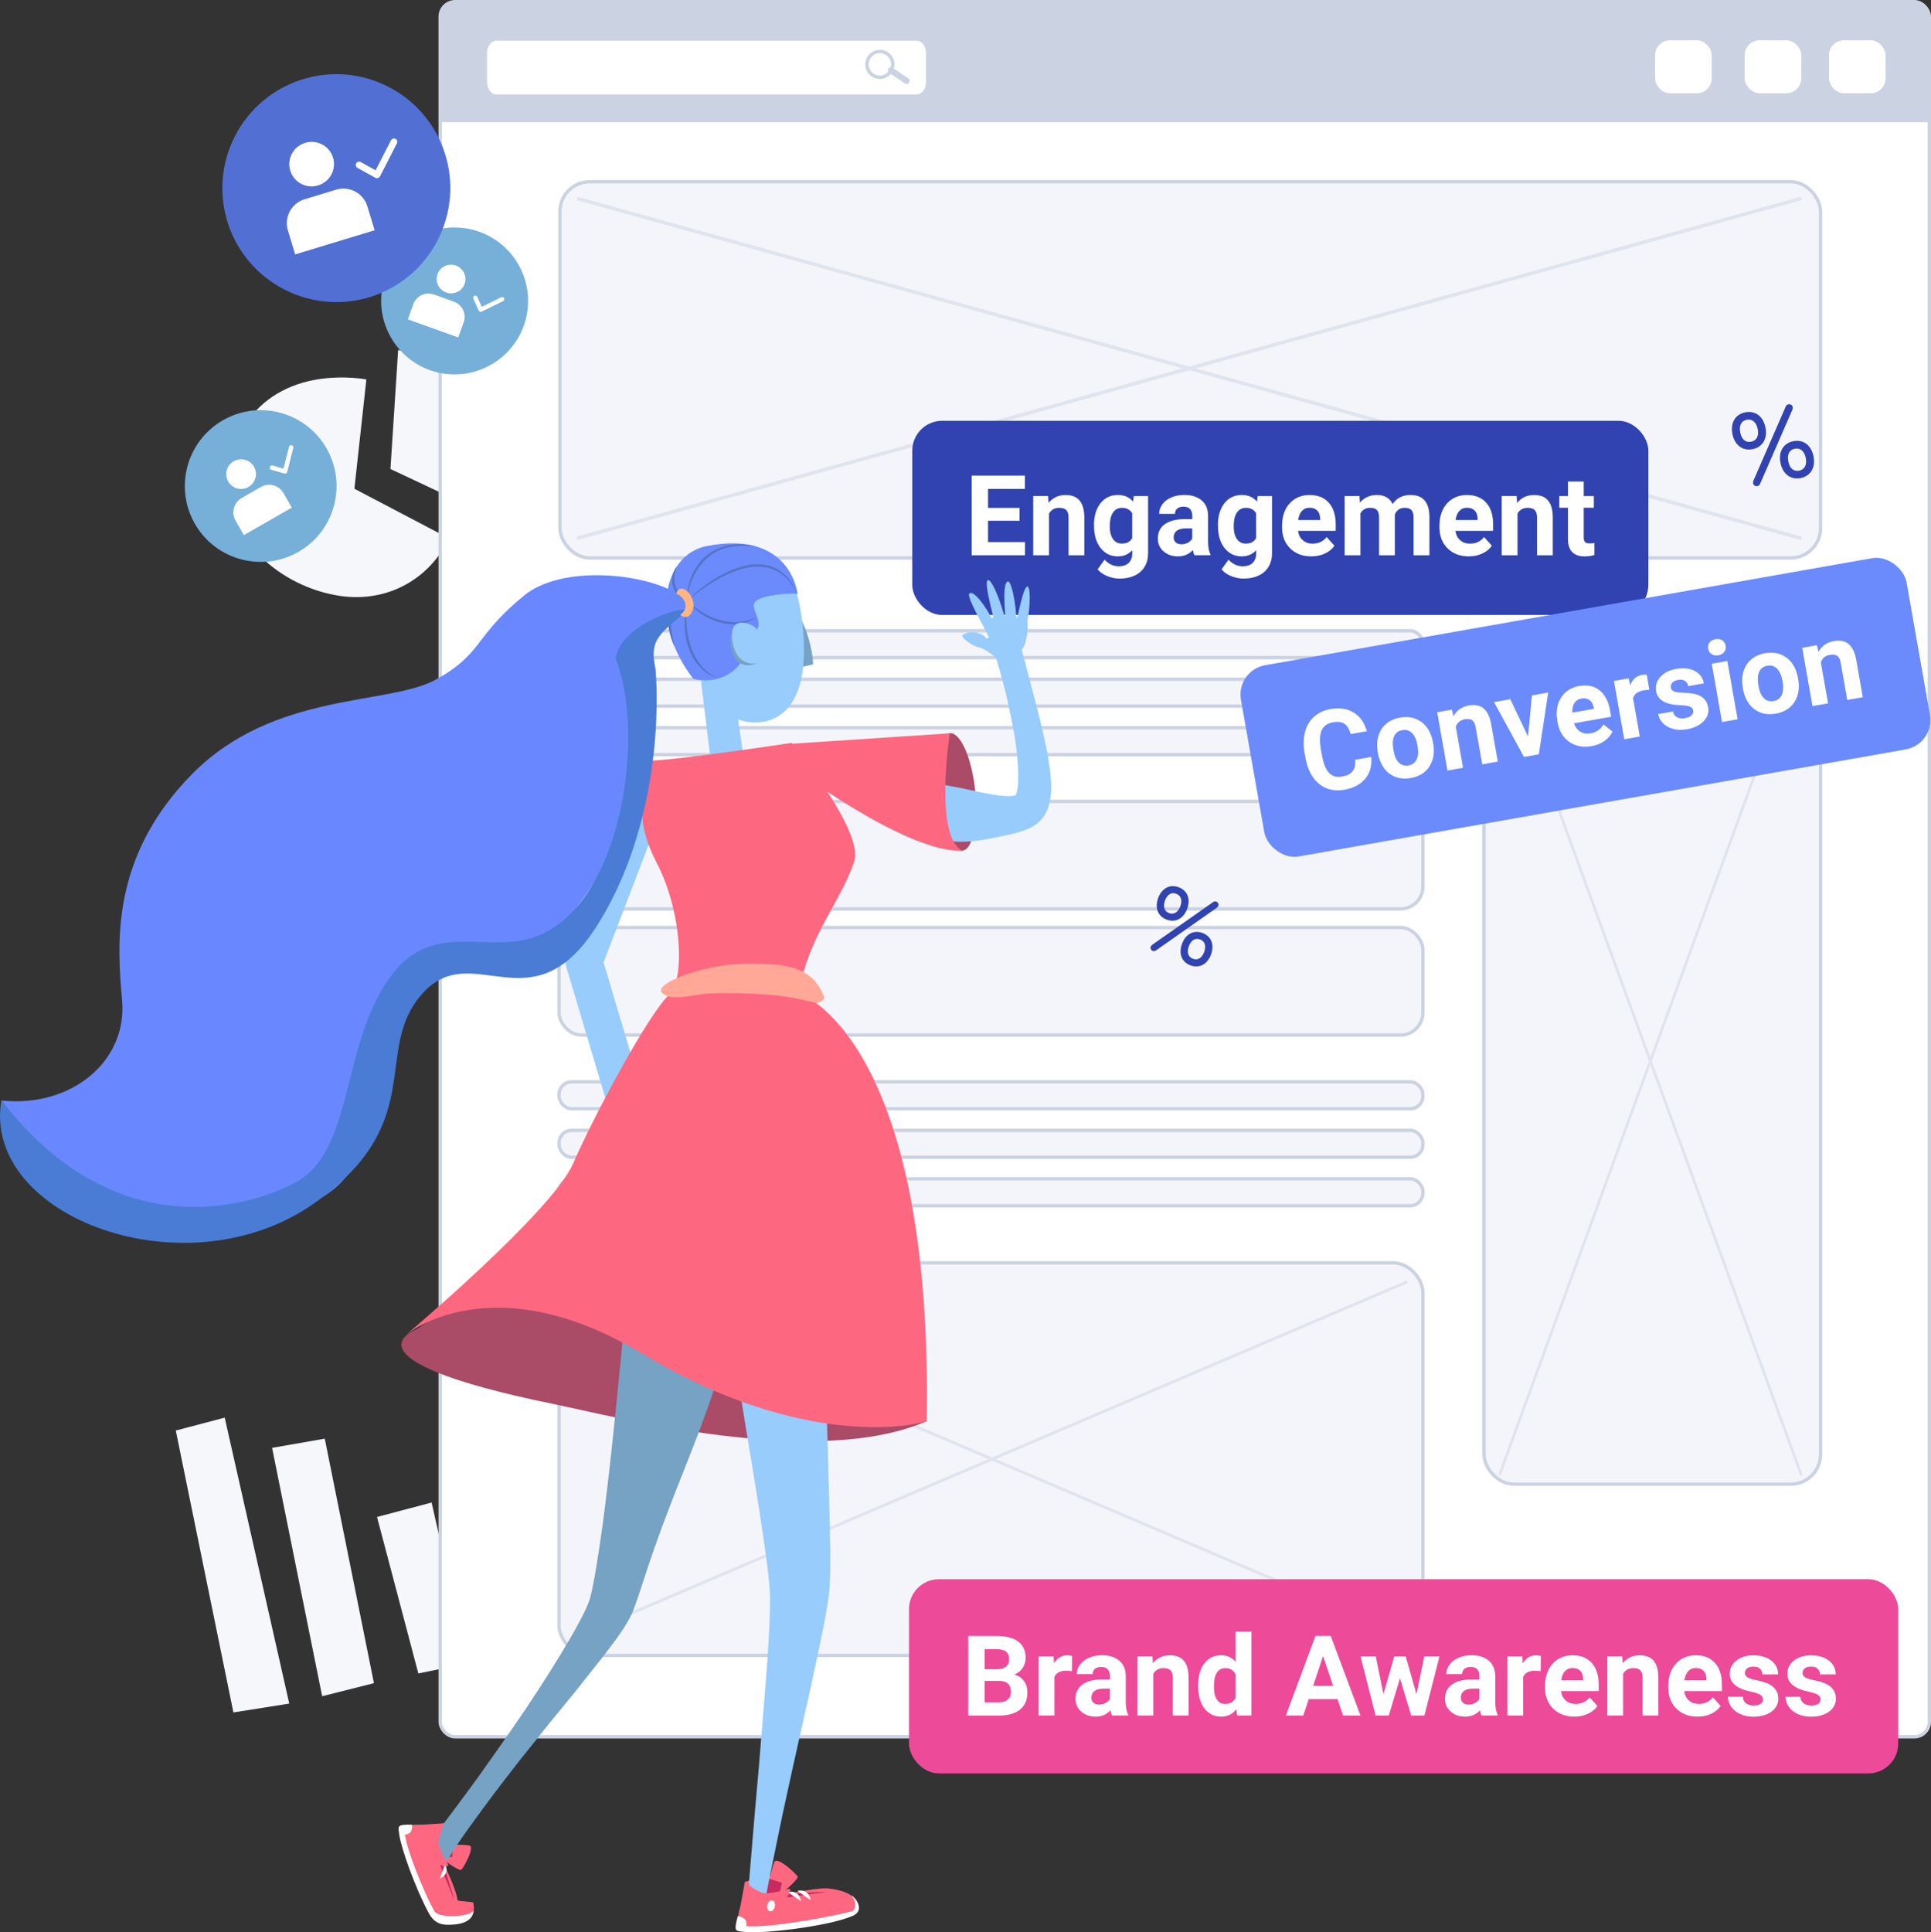 <?xml version="1.0" encoding="UTF-8"?>
<svg id="text" xmlns="http://www.w3.org/2000/svg" viewBox="0 0 517.16 517.45">
  <rect x="0" y="0" width="517.16" height="517.45" fill="#333333" stroke="none"/>
  <defs>
    <style>
      .cls-1 {
        fill: #cbd2e2;
      }

      .cls-2 {
        fill: #f6f7fa;
      }

      .cls-3, .cls-4 {
        fill: #3043b0;
      }

      .cls-5 {
        fill: #c62a5e;
      }

      .cls-6 {
        fill: #97ccfd;
      }

      .cls-7 {
        fill: #aa4b67;
      }

      .cls-8 {
        fill: #76a2c4;
      }

      .cls-9, .cls-10 {
        fill: #fff;
      }

      .cls-10 {
        stroke-width: .9px;
      }

      .cls-10, .cls-11, .cls-12, .cls-13, .cls-14 {
        stroke-miterlimit: 10;
      }

      .cls-10, .cls-14 {
        stroke: #cbd2e2;
      }

      .cls-4, .cls-15, .cls-16 {
        fill-rule: evenodd;
      }

      .cls-17 {
        fill: #4a7cd5;
      }

      .cls-18 {
        fill: #6b8bfc;
      }

      .cls-11 {
        stroke-width: .96px;
      }

      .cls-11, .cls-12, .cls-13 {
        fill: none;
        stroke: #dfe4ee;
      }

      .cls-19 {
        fill: #5573c6;
      }

      .cls-20 {
        fill: #ffb584;
      }

      .cls-12 {
        stroke-width: .74px;
      }

      .cls-21 {
        fill: #ed4a99;
      }

      .cls-22 {
        fill: #ffa897;
      }

      .cls-13 {
        stroke-width: .8px;
      }

      .cls-14 {
        fill: #f4f5fa;
        stroke-width: .9px;
      }

      .cls-15 {
        fill: #5270d3;
      }

      .cls-23 {
        fill: #fd6880;
      }

      .cls-24 {
        fill: #6988ff;
      }

      .cls-16 {
        fill: #76afd8;
      }
    </style>
  </defs>
  <g id="outlines">
    <g>
      <path class="cls-2" d="M94.92,130.88l25.33,13.29c-5.25,10.92-16.49,17.25-29.1,15.42-16.18-2.39-31.5-15.6-29.83-32.68,1.66-17,14.89-27.57,34.83-25.59.69.08,1.33.19,1.97.3l-3.21,29.26ZM106.63,93.75l-2.06,31.84,28.43,13.38c1.43-3.32,2.32-7.03,2.63-10.96,1.32-17.61-13.85-32.24-29.01-34.27Z"/>
      <path class="cls-2" d="M86.98,385.26l13.17,65.47-13.87,3.5-13.41-66.51,14.1-2.46ZM115.59,402.36l-14.62,3.87,11.07,41.9,13.27-2.72-9.72-43.05ZM47.08,383.09l15.43,75.48,14.96-2.37-17.29-76.57-13.1,3.45Z"/>
    </g>
    <g>
      <path class="cls-16" d="M73.86,110.25c11.02,2.24,18.1,12.94,15.86,23.95-2.24,11.02-12.94,18.1-23.95,15.86-11.02-2.24-18.1-12.94-15.86-23.95,2.24-11.02,12.99-18.09,23.95-15.86Z"/>
      <g>
        <g id="System-Icons">
          <g id="Icon_x2F_System_x2F_Team">
            <path id="Shape" class="cls-9" d="M68.02,124.98c1.09,1.9.43,4.33-1.48,5.42-1.91,1.1-4.34.44-5.43-1.46-1.09-1.9-.43-4.33,1.48-5.42s4.34-.44,5.43,1.46Z"/>
            <path id="Stroke-3" class="cls-9" d="M65.31,143.3l12.84-7.37-2.22-3.87c-1.22-2.14-3.95-2.87-6.09-1.65l-5.1,2.93c-2.14,1.23-2.88,3.96-1.65,6.09l2.22,3.87Z"/>
          </g>
        </g>
        <path class="cls-9" d="M76.64,126.75c-.14.08-.31.1-.46.06l-3.5-1.01c-.32-.09-.5-.42-.41-.74.09-.31.42-.5.74-.41l2.91.84,1.47-5.82c.08-.32.41-.51.72-.43.32.08.51.4.43.72l-1.63,6.42c-.04.16-.14.29-.28.37Z"/>
      </g>
    </g>
    <g id="WEB_PAGE">
      <rect class="cls-10" x="117.89" y=".45" width="398.82" height="464.64" rx="4" ry="4"/>
      <rect class="cls-14" x="149.96" y="48.66" width="337.62" height="100.75" rx="8" ry="8"/>
      <rect class="cls-14" x="149.72" y="338.17" width="231.36" height="105.14" rx="8" ry="8"/>
      <rect class="cls-14" x="397.45" y="168.91" width="90.14" height="228.54" rx="8" ry="8"/>
      <rect class="cls-14" x="149.72" y="168.91" width="231.36" height="7.2" rx="3.37" ry="3.37"/>
      <rect class="cls-14" x="149.72" y="181.89" width="231.36" height="7.2" rx="3.37" ry="3.37"/>
      <rect class="cls-14" x="149.72" y="194.87" width="231.36" height="7.2" rx="3.37" ry="3.37"/>
      <rect class="cls-14" x="149.72" y="289.71" width="231.36" height="7.2" rx="3.37" ry="3.37"/>
      <rect class="cls-14" x="149.72" y="302.7" width="231.36" height="7.2" rx="3.37" ry="3.37"/>
      <rect class="cls-14" x="149.72" y="315.68" width="231.36" height="7.2" rx="3.37" ry="3.37"/>
      <rect class="cls-14" x="149.72" y="214.61" width="231.36" height="28.79" rx="6" ry="6"/>
      <rect class="cls-14" x="149.72" y="248.38" width="231.36" height="28.79" rx="6" ry="6"/>
      <g id="web">
        <path class="cls-1" d="M121.49.45h391.51c2.21,0,4,1.79,4,4v28.27H117.49V4.45c0-2.21,1.79-4,4-4Z"/>
        <rect class="cls-9" x="443.27" y="10.78" width="15.16" height="14.2" rx="4" ry="4"/>
        <rect class="cls-9" x="467.26" y="10.78" width="15.16" height="14.2" rx="4" ry="4"/>
        <rect class="cls-9" x="489.84" y="10.78" width="15.16" height="14.2" rx="4" ry="4"/>
        <g>
          <path class="cls-9" d="M245.47,25.29h-112.49c-1.4,0-2.53-1.45-2.53-3.24v-7.92c0-1.79,1.13-3.24,2.53-3.24h112.49c1.4,0,2.53,1.45,2.53,3.24v7.92c0,1.79-1.13,3.24-2.53,3.24Z"/>
          <path class="cls-1" d="M243.26,20.99l-3.88-2.63c.11-.36.18-.72.18-1.11,0-2.16-1.75-3.91-3.91-3.91s-3.91,1.75-3.91,3.91,1.75,3.91,3.91,3.91c1.17,0,2.22-.53,2.93-1.35l3.76,2.55c.14.1.3.14.46.14.26,0,.53-.13.68-.36.25-.38.16-.89-.22-1.14ZM235.64,20.25c-1.66,0-3.01-1.35-3.01-3.01s1.35-3.01,3.01-3.01,3.01,1.35,3.01,3.01c0,.27-.05.53-.12.78-.23.02-.45.14-.6.35-.17.26-.17.58-.04.84-.55.63-1.35,1.04-2.26,1.04Z"/>
        </g>
      </g>
      <g>
        <line class="cls-11" x1="154.55" y1="53.14" x2="482.42" y2="144.17"/>
        <line class="cls-11" x1="482.42" y1="53.14" x2="154.55" y2="144.17"/>
      </g>
      <g>
        <line class="cls-13" x1="154.55" y1="343.26" x2="376.86" y2="438.21"/>
        <line class="cls-13" x1="376.86" y1="343.26" x2="154.55" y2="438.21"/>
      </g>
      <g>
        <line class="cls-12" x1="401.56" y1="173.21" x2="482.45" y2="395.07"/>
        <line class="cls-12" x1="482.45" y1="173.21" x2="401.56" y2="395.07"/>
      </g>
    </g>
    <g>
      <path class="cls-16" d="M138.96,71.06c5.27,9.52,1.84,21.46-7.69,26.73-9.52,5.27-21.46,1.84-26.73-7.69-5.27-9.52-1.84-21.46,7.69-26.73,9.52-5.27,21.48-1.79,26.73,7.69Z"/>
      <g>
        <g id="System-Icons-2" data-name="System-Icons">
          <g id="Icon_x2F_System_x2F_Team-2" data-name="Icon_x2F_System_x2F_Team">
            <path id="Shape-2" data-name="Shape" class="cls-9" d="M124.43,76.02c-.72,2-2.92,3.03-4.93,2.31-2.01-.72-3.05-2.92-2.34-4.92.72-2,2.92-3.03,4.93-2.31,2.01.72,3.05,2.92,2.34,4.92Z"/>
            <path id="Stroke-3-2" data-name="Stroke-3" class="cls-9" d="M109.23,85.52l13.49,4.84,1.46-4.06c.8-2.24-.36-4.71-2.61-5.52l-5.36-1.92c-2.25-.8-4.72.37-5.52,2.6l-1.46,4.06Z"/>
          </g>
        </g>
        <path class="cls-9" d="M128.54,83.48c-.15-.05-.27-.16-.33-.3l-1.45-3.22c-.13-.29,0-.63.29-.76.29-.13.63,0,.76.29l1.21,2.67,5.22-2.57c.28-.14.63-.02.77.26.14.29.02.63-.26.77l-5.75,2.83c-.14.07-.3.08-.45.03Z"/>
      </g>
    </g>
    <g>
      <path class="cls-15" d="M102.7,22.6c15.37,6.99,22.14,25.03,15.15,40.4-6.99,15.37-25.03,22.14-40.4,15.15-15.37-6.99-22.14-25.03-15.15-40.4,6.99-15.37,25.1-22.11,40.4-15.15Z"/>
      <g>
        <g id="System-Icons-3" data-name="System-Icons">
          <g id="Icon_x2F_System_x2F_Team-3" data-name="Icon_x2F_System_x2F_Team">
            <path id="Shape-3" data-name="Shape" class="cls-9" d="M89.19,42.21c.96,3.15-.83,6.48-4,7.44-3.16.96-6.5-.81-7.46-3.96-.96-3.15.83-6.48,4-7.44s6.5.81,7.46,3.96Z"/>
            <path id="Stroke-3-3" data-name="Stroke-3" class="cls-9" d="M79.05,68.12l21.28-6.46-1.95-6.41c-1.07-3.54-4.82-5.53-8.36-4.46l-8.45,2.57c-3.54,1.08-5.54,4.82-4.47,8.35l1.95,6.41Z"/>
          </g>
        </g>
        <path class="cls-9" d="M101.22,47.69c-.23.07-.48.04-.69-.07l-4.79-2.66c-.43-.24-.59-.78-.35-1.22.24-.43.79-.59,1.22-.35l3.98,2.21,4.12-8.03c.22-.44.77-.61,1.2-.39.44.23.61.76.39,1.2l-4.54,8.85c-.11.22-.3.38-.54.45Z"/>
      </g>
    </g>
    <g id="labels">
      <g>
        <g id="label">
          <rect class="cls-3" x="244.33" y="112.68" width="197.13" height="52" rx="8" ry="8"/>
          <g>
            <path class="cls-9" d="M273.05,139.45h-8.43v5.71h9.9v3.53h-14.29v-21.33h14.26v3.56h-9.87v5.08h8.43v3.44Z"/>
            <path class="cls-9" d="M280.71,132.85l.13,1.83c1.13-1.42,2.65-2.12,4.55-2.12,1.68,0,2.93.49,3.75,1.48.82.99,1.24,2.46,1.26,4.42v10.24h-4.23v-10.14c0-.9-.2-1.55-.59-1.96s-1.04-.61-1.95-.61c-1.19,0-2.08.51-2.68,1.52v11.18h-4.23v-15.85h3.98Z"/>
            <path class="cls-9" d="M292.99,140.65c0-2.43.58-4.39,1.73-5.87,1.16-1.48,2.72-2.23,4.68-2.23,1.74,0,3.09.6,4.06,1.79l.18-1.49h3.84v15.32c0,1.39-.31,2.59-.94,3.62-.63,1.03-1.51,1.81-2.66,2.34-1.14.54-2.48.81-4.01.81-1.16,0-2.29-.23-3.4-.7-1.1-.46-1.94-1.06-2.5-1.79l1.87-2.58c1.05,1.18,2.33,1.77,3.84,1.77,1.12,0,2-.3,2.62-.9.62-.6.94-1.45.94-2.56v-.85c-.98,1.1-2.26,1.66-3.85,1.66-1.9,0-3.44-.74-4.62-2.23-1.18-1.49-1.76-3.46-1.76-5.92v-.18ZM297.22,140.97c0,1.44.29,2.56.86,3.38.58.82,1.37,1.22,2.37,1.22,1.29,0,2.21-.48,2.77-1.45v-6.68c-.57-.97-1.48-1.45-2.74-1.45-1.02,0-1.81.42-2.39,1.25-.58.83-.87,2.07-.87,3.73Z"/>
            <path class="cls-9" d="M319.9,148.7c-.2-.38-.34-.85-.42-1.42-1.03,1.14-2.36,1.71-4,1.71-1.55,0-2.84-.45-3.86-1.35-1.02-.9-1.53-2.03-1.53-3.4,0-1.68.62-2.97,1.87-3.87s3.04-1.35,5.4-1.36h1.95v-.91c0-.73-.19-1.32-.56-1.76-.38-.44-.97-.66-1.78-.66-.71,0-1.27.17-1.68.51-.4.34-.61.81-.61,1.41h-4.23c0-.92.28-1.77.85-2.55.57-.78,1.37-1.39,2.4-1.84,1.03-.44,2.2-.67,3.48-.67,1.95,0,3.5.49,4.65,1.47,1.15.98,1.72,2.36,1.72,4.14v6.87c0,1.5.22,2.64.63,3.41v.25h-4.28ZM316.4,145.75c.62,0,1.2-.14,1.73-.42.53-.28.92-.65,1.17-1.12v-2.72h-1.58c-2.12,0-3.25.73-3.38,2.2v.25c-.01.53.17.96.54,1.3s.88.51,1.52.51Z"/>
            <path class="cls-9" d="M326.18,140.65c0-2.43.58-4.39,1.73-5.87,1.16-1.48,2.72-2.23,4.68-2.23,1.74,0,3.09.6,4.06,1.79l.18-1.49h3.84v15.32c0,1.39-.31,2.59-.94,3.62-.63,1.03-1.51,1.81-2.66,2.34-1.14.54-2.48.81-4.01.81-1.16,0-2.29-.23-3.4-.7-1.1-.46-1.94-1.06-2.5-1.79l1.87-2.58c1.05,1.18,2.33,1.77,3.84,1.77,1.12,0,2-.3,2.62-.9.62-.6.94-1.45.94-2.56v-.85c-.98,1.1-2.26,1.66-3.85,1.66-1.9,0-3.44-.74-4.62-2.23-1.18-1.49-1.76-3.46-1.76-5.92v-.18ZM330.41,140.97c0,1.44.29,2.56.86,3.38.58.82,1.37,1.22,2.37,1.22,1.29,0,2.21-.48,2.77-1.45v-6.68c-.57-.97-1.48-1.45-2.74-1.45-1.02,0-1.81.42-2.39,1.25-.58.83-.87,2.07-.87,3.73Z"/>
            <path class="cls-9" d="M351.21,148.99c-2.32,0-4.21-.71-5.67-2.14s-2.19-3.33-2.19-5.7v-.41c0-1.59.31-3.01.92-4.27.62-1.25,1.49-2.22,2.61-2.9,1.13-.68,2.41-1.02,3.86-1.02,2.17,0,3.87.68,5.12,2.05,1.24,1.37,1.87,3.31,1.87,5.82v1.73h-10.09c.14,1.04.55,1.87,1.24,2.49.69.62,1.56.94,2.61.94,1.63,0,2.9-.59,3.82-1.77l2.08,2.33c-.63.9-1.49,1.6-2.58,2.1-1.08.5-2.28.75-3.6.75ZM350.72,135.97c-.84,0-1.52.28-2.04.85-.52.57-.86,1.38-1,2.44h5.89v-.34c-.02-.94-.27-1.67-.76-2.18s-1.18-.77-2.08-.77Z"/>
            <path class="cls-9" d="M364.09,132.85l.13,1.77c1.12-1.38,2.64-2.07,4.55-2.07,2.04,0,3.44.81,4.2,2.42,1.11-1.61,2.7-2.42,4.76-2.42,1.72,0,3,.5,3.84,1.5.84,1,1.26,2.51,1.26,4.52v10.12h-4.25v-10.11c0-.9-.18-1.55-.53-1.97-.35-.41-.97-.62-1.86-.62-1.27,0-2.15.61-2.63,1.82v10.88s-4.22,0-4.22,0v-10.09c0-.92-.18-1.58-.54-1.99s-.98-.62-1.84-.62c-1.2,0-2.07.5-2.61,1.49v11.21h-4.23v-15.85h3.97Z"/>
            <path class="cls-9" d="M393.37,148.99c-2.32,0-4.21-.71-5.67-2.14s-2.19-3.33-2.19-5.7v-.41c0-1.59.31-3.01.92-4.27.62-1.25,1.49-2.22,2.61-2.9,1.13-.68,2.41-1.02,3.86-1.02,2.17,0,3.87.68,5.12,2.05,1.24,1.37,1.87,3.31,1.87,5.82v1.73h-10.09c.14,1.04.55,1.87,1.24,2.49.69.62,1.56.94,2.61.94,1.63,0,2.9-.59,3.82-1.77l2.08,2.33c-.63.9-1.49,1.6-2.58,2.1-1.08.5-2.28.75-3.6.75ZM392.89,135.97c-.84,0-1.52.28-2.04.85-.52.57-.86,1.38-1,2.44h5.89v-.34c-.02-.94-.27-1.67-.76-2.18s-1.18-.77-2.08-.77Z"/>
            <path class="cls-9" d="M406.18,132.85l.13,1.83c1.13-1.42,2.65-2.12,4.55-2.12,1.68,0,2.93.49,3.75,1.48.82.99,1.24,2.46,1.26,4.42v10.24h-4.23v-10.14c0-.9-.2-1.55-.59-1.96s-1.04-.61-1.95-.61c-1.19,0-2.08.51-2.68,1.52v11.18h-4.23v-15.85h3.98Z"/>
            <path class="cls-9" d="M424.15,128.95v3.9h2.71v3.11h-2.71v7.91c0,.59.11,1.01.34,1.26.22.25.65.38,1.29.38.47,0,.88-.03,1.24-.1v3.21c-.83.25-1.68.38-2.56.38-2.97,0-4.48-1.5-4.54-4.5v-8.54h-2.31v-3.11h2.31v-3.9h4.23Z"/>
          </g>
        </g>
        <g id="label-2" data-name="label">
          <rect class="cls-21" x="243.45" y="422.9" width="264.93" height="52" rx="8" ry="8"/>
          <g>
            <path class="cls-9" d="M259.31,459.41v-21.33h7.47c2.59,0,4.55.5,5.89,1.49,1.34.99,2.01,2.44,2.01,4.36,0,1.04-.27,1.97-.81,2.76-.54.8-1.28,1.38-2.24,1.75,1.09.27,1.96.83,2.58,1.66.63.83.94,1.85.94,3.05,0,2.05-.65,3.6-1.96,4.66-1.31,1.05-3.17,1.59-5.59,1.61h-8.29ZM263.7,447.01h3.25c2.22-.04,3.32-.92,3.32-2.65,0-.97-.28-1.66-.84-2.09-.56-.43-1.45-.64-2.66-.64h-3.07v5.38ZM263.7,450.12v5.76h3.76c1.03,0,1.84-.25,2.42-.74.58-.49.87-1.17.87-2.04,0-1.95-1.01-2.94-3.03-2.97h-4.03Z"/>
            <path class="cls-9" d="M287.07,447.53c-.58-.08-1.08-.12-1.52-.12-1.6,0-2.65.54-3.15,1.63v10.37h-4.23v-15.85h4l.12,1.89c.85-1.46,2.03-2.18,3.53-2.18.47,0,.91.06,1.32.19l-.06,4.07Z"/>
            <path class="cls-9" d="M297.85,459.41c-.2-.38-.34-.85-.42-1.42-1.03,1.14-2.36,1.71-4,1.71-1.55,0-2.84-.45-3.86-1.35-1.02-.9-1.53-2.03-1.53-3.4,0-1.68.62-2.97,1.87-3.87s3.04-1.35,5.4-1.36h1.95v-.91c0-.73-.19-1.32-.56-1.76-.38-.44-.97-.66-1.78-.66-.71,0-1.27.17-1.68.51-.4.34-.61.81-.61,1.41h-4.23c0-.92.28-1.77.85-2.55.57-.78,1.37-1.39,2.4-1.84,1.03-.44,2.2-.67,3.48-.67,1.95,0,3.5.49,4.65,1.47,1.15.98,1.72,2.36,1.72,4.14v6.87c0,1.5.22,2.64.63,3.41v.25h-4.28ZM294.35,456.46c.62,0,1.2-.14,1.73-.42.53-.28.92-.65,1.17-1.12v-2.72h-1.58c-2.12,0-3.25.73-3.38,2.2v.25c-.01.53.17.96.54,1.3s.88.51,1.52.51Z"/>
            <path class="cls-9" d="M308.64,443.56l.13,1.83c1.13-1.42,2.65-2.12,4.55-2.12,1.68,0,2.93.49,3.75,1.48.82.99,1.24,2.46,1.26,4.42v10.24h-4.23v-10.14c0-.9-.2-1.55-.59-1.96s-1.04-.61-1.95-.61c-1.19,0-2.08.51-2.68,1.52v11.18h-4.23v-15.85h3.98Z"/>
            <path class="cls-9" d="M320.88,451.36c0-2.47.55-4.44,1.66-5.9,1.11-1.46,2.62-2.2,4.55-2.2,1.54,0,2.82.58,3.82,1.73v-8.09h4.25v22.5h-3.82l-.21-1.68c-1.05,1.32-2.41,1.98-4.07,1.98-1.86,0-3.36-.73-4.49-2.21-1.13-1.47-1.69-3.51-1.69-6.13ZM325.11,451.68c0,1.49.26,2.63.78,3.42.52.79,1.27,1.19,2.25,1.19,1.31,0,2.23-.55,2.77-1.66v-6.26c-.53-1.11-1.44-1.66-2.74-1.66-2.04,0-3.06,1.66-3.06,4.97Z"/>
            <path class="cls-9" d="M358.21,455.01h-7.7l-1.46,4.39h-4.67l7.94-21.33h4.07l7.98,21.33h-4.67l-1.48-4.39ZM351.7,451.45h5.33l-2.68-7.98-2.65,7.98Z"/>
            <path class="cls-9" d="M379.37,453.65l2.08-10.09h4.08l-4.04,15.85h-3.54l-3-9.98-3,9.98h-3.53l-4.04-15.85h4.08l2.06,10.08,2.9-10.08h3.06l2.88,10.09Z"/>
            <path class="cls-9" d="M396.81,459.41c-.2-.38-.34-.85-.42-1.42-1.03,1.14-2.36,1.71-4,1.71-1.55,0-2.84-.45-3.86-1.35-1.02-.9-1.53-2.03-1.53-3.4,0-1.68.62-2.97,1.87-3.87s3.04-1.35,5.4-1.36h1.95v-.91c0-.73-.19-1.32-.56-1.76-.38-.44-.97-.66-1.78-.66-.71,0-1.27.17-1.68.51-.4.34-.61.81-.61,1.41h-4.23c0-.92.28-1.77.85-2.55.57-.78,1.37-1.39,2.4-1.84,1.03-.44,2.2-.67,3.48-.67,1.95,0,3.5.49,4.65,1.47,1.15.98,1.72,2.36,1.72,4.14v6.87c0,1.5.22,2.64.63,3.41v.25h-4.28ZM393.31,456.46c.62,0,1.2-.14,1.73-.42.53-.28.92-.65,1.17-1.12v-2.72h-1.58c-2.12,0-3.25.73-3.38,2.2v.25c-.01.53.17.96.54,1.3s.88.51,1.52.51Z"/>
            <path class="cls-9" d="M412.61,447.53c-.58-.08-1.08-.12-1.52-.12-1.6,0-2.65.54-3.15,1.63v10.37h-4.23v-15.85h4l.12,1.89c.85-1.46,2.03-2.18,3.53-2.18.47,0,.91.06,1.32.19l-.06,4.07Z"/>
            <path class="cls-9" d="M421.65,459.7c-2.32,0-4.21-.71-5.67-2.14s-2.19-3.33-2.19-5.7v-.41c0-1.59.31-3.01.92-4.27.62-1.25,1.49-2.22,2.61-2.9,1.13-.68,2.41-1.02,3.86-1.02,2.17,0,3.87.68,5.12,2.05,1.24,1.37,1.87,3.31,1.87,5.82v1.73h-10.09c.14,1.04.55,1.87,1.24,2.49.69.62,1.56.94,2.61.94,1.63,0,2.9-.59,3.82-1.77l2.08,2.33c-.63.9-1.49,1.6-2.58,2.1-1.08.5-2.28.75-3.6.75ZM421.17,446.68c-.84,0-1.52.28-2.04.85-.52.57-.86,1.38-1,2.44h5.89v-.34c-.02-.94-.27-1.67-.76-2.18s-1.18-.77-2.08-.77Z"/>
            <path class="cls-9" d="M434.46,443.56l.13,1.83c1.13-1.42,2.65-2.12,4.55-2.12,1.68,0,2.93.49,3.75,1.48.82.99,1.24,2.46,1.26,4.42v10.24h-4.23v-10.14c0-.9-.2-1.55-.59-1.96s-1.04-.61-1.95-.61c-1.19,0-2.08.51-2.68,1.52v11.18h-4.23v-15.85h3.98Z"/>
            <path class="cls-9" d="M454.65,459.7c-2.32,0-4.21-.71-5.67-2.14s-2.19-3.33-2.19-5.7v-.41c0-1.59.31-3.01.92-4.27.62-1.25,1.49-2.22,2.61-2.9,1.13-.68,2.41-1.02,3.86-1.02,2.17,0,3.87.68,5.12,2.05,1.24,1.37,1.87,3.31,1.87,5.82v1.73h-10.09c.14,1.04.55,1.87,1.24,2.49.69.62,1.56.94,2.61.94,1.63,0,2.9-.59,3.82-1.77l2.08,2.33c-.63.9-1.49,1.6-2.58,2.1-1.08.5-2.28.75-3.6.75ZM454.17,446.68c-.84,0-1.52.28-2.04.85-.52.57-.86,1.38-1,2.44h5.89v-.34c-.02-.94-.27-1.67-.76-2.18s-1.18-.77-2.08-.77Z"/>
            <path class="cls-9" d="M472.15,455.03c0-.52-.26-.92-.77-1.22-.51-.3-1.33-.56-2.47-.8-3.77-.79-5.65-2.39-5.65-4.8,0-1.41.58-2.58,1.75-3.52,1.17-.94,2.69-1.41,4.58-1.41,2.01,0,3.62.47,4.82,1.42,1.21.95,1.81,2.18,1.81,3.69h-4.23c0-.61-.2-1.11-.59-1.5-.39-.4-1-.59-1.83-.59-.71,0-1.26.16-1.65.48s-.59.73-.59,1.23c0,.47.22.85.67,1.14.44.29,1.19.54,2.25.75,1.05.21,1.94.45,2.67.71,2.23.82,3.35,2.24,3.35,4.26,0,1.45-.62,2.61-1.86,3.51-1.24.89-2.84,1.34-4.8,1.34-1.33,0-2.51-.24-3.54-.71-1.03-.47-1.84-1.12-2.42-1.95s-.88-1.72-.88-2.67h4.01c.04.75.32,1.33.83,1.73s1.21.6,2.08.6c.81,0,1.42-.15,1.84-.46.42-.31.62-.71.62-1.21Z"/>
            <path class="cls-9" d="M487.57,455.03c0-.52-.26-.92-.77-1.22-.51-.3-1.33-.56-2.47-.8-3.77-.79-5.65-2.39-5.65-4.8,0-1.41.58-2.58,1.75-3.52,1.17-.94,2.69-1.41,4.58-1.41,2.01,0,3.62.47,4.82,1.42,1.21.95,1.81,2.18,1.81,3.69h-4.23c0-.61-.2-1.11-.59-1.5-.39-.4-1-.59-1.83-.59-.71,0-1.26.16-1.65.48s-.59.73-.59,1.23c0,.47.22.85.67,1.14.44.29,1.19.54,2.25.75,1.05.21,1.94.45,2.67.71,2.23.82,3.35,2.24,3.35,4.26,0,1.45-.62,2.61-1.86,3.51-1.24.89-2.84,1.34-4.8,1.34-1.33,0-2.51-.24-3.54-.71-1.03-.47-1.84-1.12-2.42-1.95s-.88-1.72-.88-2.67h4.01c.04.75.32,1.33.83,1.73s1.21.6,2.08.6c.81,0,1.42-.15,1.84-.46.42-.31.62-.71.62-1.21Z"/>
          </g>
        </g>
        <g id="label-3" data-name="label">
          <rect class="cls-18" x="334.1" y="163.41" width="181.02" height="52" rx="8" ry="8" transform="translate(-26.44 76.61) rotate(-10)"/>
          <g>
            <path class="cls-9" d="M367.24,202.7c.23,2.29-.29,4.21-1.56,5.78-1.28,1.56-3.15,2.56-5.61,3-2.69.47-4.97-.06-6.83-1.6-1.86-1.54-3.07-3.89-3.63-7.06l-.23-1.28c-.36-2.02-.31-3.86.13-5.53s1.25-3.02,2.43-4.08c1.18-1.05,2.64-1.74,4.39-2.05,2.42-.43,4.49-.12,6.2.92,1.71,1.04,2.89,2.71,3.53,5.01l-4.33.76c-.34-1.34-.9-2.25-1.65-2.75-.76-.5-1.8-.63-3.13-.39-1.44.25-2.43.96-2.96,2.12-.53,1.16-.62,2.83-.25,5.01l.28,1.59c.4,2.27,1.04,3.87,1.91,4.8.87.93,2.05,1.26,3.53,1,1.34-.24,2.28-.72,2.83-1.45.55-.73.76-1.74.63-3.03l4.33-.76Z"/>
            <path class="cls-9" d="M368.99,201.41c-.27-1.55-.22-2.98.17-4.3.38-1.32,1.07-2.41,2.08-3.27,1-.86,2.24-1.42,3.73-1.68,2.11-.37,3.94-.03,5.5,1.02,1.56,1.05,2.61,2.67,3.15,4.86l.22,1.06c.42,2.39.09,4.43-.99,6.12-1.08,1.69-2.75,2.72-5,3.12-2.25.4-4.17,0-5.77-1.21-1.6-1.21-2.61-3.05-3.05-5.53l-.03-.19ZM373.21,200.97c.26,1.48.74,2.57,1.44,3.25.7.69,1.56.94,2.6.75,1.01-.18,1.73-.71,2.16-1.58.43-.88.5-2.17.2-3.87-.26-1.45-.74-2.53-1.45-3.23-.71-.7-1.58-.96-2.61-.78-1.02.18-1.74.71-2.16,1.61s-.48,2.17-.18,3.84Z"/>
            <path class="cls-9" d="M388.83,190.01l.45,1.78c.87-1.59,2.24-2.55,4.12-2.88,1.65-.29,2.97-.02,3.95.81.98.83,1.65,2.21,2.01,4.14l1.78,10.08-4.17.74-1.76-9.98c-.16-.88-.46-1.49-.92-1.82-.46-.33-1.13-.42-2.02-.26-1.17.21-1.96.86-2.38,1.97l1.94,11.01-4.17.74-2.75-15.61,3.92-.69Z"/>
            <path class="cls-9" d="M409.24,197.25l1.04-11.03,4.36-.77-2.51,16.54-3.98.7-8.02-14.68,4.36-.77,4.75,10.01Z"/>
            <path class="cls-9" d="M426.27,199.8c-2.29.4-4.28.03-5.96-1.12-1.68-1.15-2.73-2.89-3.15-5.23l-.07-.4c-.28-1.57-.22-3.02.17-4.37.39-1.34,1.08-2.45,2.07-3.31.99-.86,2.2-1.42,3.62-1.67,2.13-.38,3.93,0,5.4,1.13,1.46,1.13,2.41,2.93,2.85,5.4l.3,1.7-9.94,1.75c.31,1,.87,1.74,1.65,2.24.79.5,1.7.65,2.74.47,1.61-.28,2.76-1.09,3.46-2.41l2.45,1.93c-.47,1-1.19,1.83-2.17,2.52-.98.68-2.12,1.14-3.42,1.37ZM423.53,187.06c-.83.15-1.45.54-1.86,1.19-.42.65-.61,1.51-.57,2.58l5.8-1.02-.06-.33c-.18-.92-.56-1.6-1.13-2.02-.57-.42-1.3-.55-2.18-.4Z"/>
            <path class="cls-9" d="M441.71,184.72c-.58.02-1.09.07-1.52.15-1.58.28-2.52,1-2.82,2.15l1.8,10.21-4.17.73-2.75-15.61,3.94-.69.44,1.84c.58-1.58,1.62-2.5,3.1-2.76.46-.08.91-.1,1.33-.04l.65,4.02Z"/>
            <path class="cls-9" d="M453.47,190.26c-.09-.51-.41-.87-.97-1.07-.56-.2-1.41-.32-2.57-.36-3.85-.12-5.98-1.37-6.4-3.75-.24-1.38.13-2.64,1.11-3.77.99-1.13,2.41-1.86,4.26-2.19,1.98-.35,3.65-.16,5,.56,1.35.72,2.16,1.83,2.42,3.32l-4.17.74c-.11-.6-.38-1.06-.84-1.38-.45-.32-1.09-.41-1.91-.27-.7.12-1.22.38-1.54.76-.33.38-.45.82-.36,1.31.08.46.37.8.85,1,.49.21,1.27.32,2.34.34,1.07.02,1.99.1,2.75.24,2.34.42,3.69,1.62,4.04,3.62.25,1.42-.16,2.68-1.22,3.78-1.07,1.09-2.57,1.81-4.5,2.15-1.31.23-2.51.2-3.61-.09-1.1-.29-2.01-.79-2.73-1.5s-1.16-1.54-1.33-2.48l3.95-.7c.17.73.54,1.25,1.12,1.56s1.3.38,2.15.23c.8-.14,1.38-.4,1.73-.77.35-.37.49-.81.4-1.3Z"/>
            <path class="cls-9" d="M457.48,173.74c-.11-.62,0-1.18.36-1.66.35-.48.88-.78,1.6-.91.71-.12,1.32-.02,1.81.3.5.33.8.81.91,1.43.11.63-.01,1.19-.37,1.67-.36.48-.89.78-1.59.91-.7.12-1.3.02-1.8-.31-.5-.33-.8-.81-.92-1.44ZM465.37,192.61l-4.18.74-2.75-15.61,4.18-.74,2.75,15.61Z"/>
            <path class="cls-9" d="M466.75,184.17c-.27-1.55-.22-2.98.16-4.3.38-1.32,1.08-2.41,2.08-3.27,1-.86,2.25-1.42,3.73-1.68,2.11-.37,3.94-.03,5.5,1.02,1.56,1.05,2.61,2.67,3.15,4.86l.22,1.06c.42,2.39.09,4.43-.99,6.12-1.08,1.68-2.75,2.72-5,3.12-2.25.4-4.17,0-5.77-1.21-1.59-1.21-2.61-3.05-3.05-5.53l-.03-.19ZM470.97,183.73c.26,1.48.74,2.57,1.44,3.25.7.69,1.56.94,2.6.75,1.01-.18,1.73-.7,2.16-1.58.43-.88.5-2.17.2-3.87-.26-1.46-.74-2.53-1.45-3.23-.71-.7-1.58-.96-2.61-.78-1.02.18-1.74.72-2.16,1.61-.42.89-.48,2.17-.19,3.84Z"/>
            <path class="cls-9" d="M486.59,172.77l.45,1.78c.87-1.59,2.24-2.55,4.12-2.88,1.65-.29,2.97-.02,3.95.81.98.83,1.65,2.21,2.01,4.14l1.78,10.08-4.17.73-1.76-9.98c-.16-.88-.46-1.49-.92-1.82-.46-.33-1.13-.42-2.02-.26-1.17.21-1.97.86-2.38,1.97l1.94,11.01-4.17.73-2.75-15.61,3.92-.69Z"/>
          </g>
        </g>
      </g>
    </g>
    <g>
      <path class="cls-7" d="M237.8,365.23s3.2,6.42,10.4,15.33c-29.58,12.96-83.26-1.15-100.05-4.59-58.56-12-36.63-19.98-36.63-19.98,0,0,56.15-41.31,126.28,9.24Z"/>
      <g>
        <path class="cls-23" d="M107.02,490.84c.6,4.18,5.57,15.81,8.36,21.75.74,1.57,4.65,2.48,5.25,2.35,2.37-.51,7.33-.17,6.11-5.41-.08-.34-4.15-.33-4.2-.7-.67-5.13-9.05-20.12-9.05-20.12,0,0-6.87-.66-6.47,2.14Z"/>
        <path class="cls-23" d="M119.23,498.39s3.8,2.72,4.32,2.32c.52-.39,3.8-6.26,2.11-6.52-1.68-.26-7.39-.42-7.82.81-.42,1.23,1.38,3.39,1.38,3.39Z"/>
        <g>
          <polygon class="cls-5" points="113.48 490.02 118.85 488.67 121.74 493.2 121.49 497.67 116.5 497.8 113.48 490.02"/>
          <path class="cls-23" d="M118.67,489.12l2.66,4.18-.22,3.98-4.34.11-2.75-7.1,4.65-1.17M119.03,488.21l-6.09,1.53,3.28,8.46,5.64-.15.27-4.97-3.11-4.88h0Z"/>
        </g>
        <path class="cls-5" d="M121.45,508.58c-1.26-3.92-3.22-7.53-4.35-11.49,1.32,1.43,2.05,3.65,2.69,5.55.58,1.92,1.42,4.07,1.66,5.94h0Z"/>
        <path class="cls-9" d="M120,489.65s1.46,2.47-1.43,3.8"/>
        <path class="cls-9" d="M119.22,499.25s1.46,2.47-1.43,3.8"/>
        <path class="cls-8" d="M192.21,333.98c.97,1.1,1.69,2.15,2.28,3.19.6,1.04,1.06,2.05,1.44,3.06.74,2.01,1.12,3.97,1.25,5.89.28,3.85-.97,7.47-1.73,11.17-1.78,7.35-4.01,14.64-6.7,21.85-1.24,3.62-2.71,7.21-4.09,10.81l-4.26,10.79c-1.33,3.61-2.79,7.2-4.07,10.83-.65,1.81-1.31,3.63-1.91,5.45-.64,1.82-1.25,3.65-1.84,5.5-.63,1.84-1.24,3.71-1.87,5.64l-.52,1.48c-.17.49-.4,1.07-.6,1.59-.17.51-.52,1.16-.78,1.73-.29.63-.57,1.05-.86,1.56-1.14,1.94-2.31,3.57-3.49,5.18-1.2,1.59-2.35,3.16-3.55,4.67l-7.13,8.98-7.19,8.78c-2.33,2.96-4.68,5.9-7.05,8.83-2.34,2.94-4.58,5.96-6.89,8.92-4.5,6.02-8.99,12.02-13.03,18.44l-5.22-4.15c4.52-5.94,9.03-11.92,13.43-17.97,4.34-6.09,8.64-12.21,12.84-18.38,4.14-6.21,8.17-12.49,11.88-18.83.93-1.58,1.82-3.17,2.66-4.75.84-1.57,1.64-3.17,2.23-4.64.13-.35.33-.76.4-1.05.09-.33.21-.58.3-.99.19-.71.37-1.56.55-2.41.35-1.72.67-3.52.97-5.32,1.21-7.25,2.2-14.66,3.05-22.07.89-7.41,1.66-14.86,2.41-22.3,1.49-14.89,2.91-29.83,4.14-44.72l22.96,3.24Z"/>
        <path class="cls-23" d="M110.77,488.78l8.23-.52s-1.66,3.64-1.51,5.32c.16,1.73,2.55,5.78,2.55,5.78.09.19-.07.41-.28.38l-7.6-1.11s-4.58-5.51-1.39-9.85Z"/>
        <path class="cls-9" d="M110.33,488.62s.45,2.58-1.9,2.65c.68,4.5,4.77,14.76,7.88,20.51,1.08,1.99,9.44,1.59,10.54-.13-.14.95-.49,3.64-6.26,3.77-1.29.03-3.97.22-5.72-3.03-3.67-6.8-7.53-17.69-7.95-21.17-.27-2.26-.77-2.64,3.41-2.59Z"/>
        <path class="cls-23" d="M199.05,517.14c5.69.59,25.57-2.98,28.6-3.88,2.71-.81,4.35-6.45-5.87-7.56-4.08-.45-23.26,4.17-23.26,4.17,0,0-2.47,6.97.53,7.28Z"/>
        <path class="cls-23" d="M210.08,506.42s3.81-3.24,3.54-3.89-5.52-5.58-6.23-3.9c-.71,1.68-2.36,7.57-1.19,8.34,1.17.76,3.88-.55,3.88-.55Z"/>
        <g>
          <polygon class="cls-5" points="199.87 504.28 205.33 502.46 209.92 503.89 208.75 509.11 199.88 510.21 199.87 504.28"/>
          <path class="cls-23" d="M205.34,502.91l4.08,1.26-1.01,4.54-8.09,1.01v-5.14s5.03-1.68,5.03-1.68M205.33,502.02l-5.88,1.96v6.72s9.66-1.21,9.66-1.21l1.32-5.9-5.09-1.58h0Z"/>
        </g>
        <path class="cls-5" d="M221.24,506.77c-4.4.29-8.67,1.39-13.07,1.52,1.83-1,4.33-1.18,6.47-1.35,2.15-.1,4.59-.42,6.61-.18h0Z"/>
        <path class="cls-9" d="M213.55,506.36s2.95-.87,3.57,2.48"/>
        <path class="cls-9" d="M210.96,506.66s2.95-.87,3.57,2.48"/>
        <path class="cls-6" d="M220.81,319.72c-.15,15.98,0,31.85.37,47.73l.26,11.91.35,11.9c.16,7.95.47,15.87.57,23.9,0,2.06.03,4.01-.02,6.14l-.11,3.22-.15,1.7-.2,1.6c-.57,4.18-1.37,8.08-2.18,12.02l-2.5,11.68-2.6,11.6-2.58,11.58-2.52,11.58c-.83,3.86-1.57,7.73-2.38,11.6l-1.2,5.8-1.09,5.82-4.61-.93,1.98-23.66c.72-7.87,1.4-15.73,2-23.58.65-7.83,1.32-15.66,1.73-23.37.19-3.82.36-7.72.27-11.17l-.05-1.25-.1-1.07-.25-2.47c-.06-.78-.21-1.79-.32-2.7l-.35-2.79c-1.04-7.6-2.29-15.36-3.54-23.09l-1.93-11.62-1.86-11.64-3.8-23.3c-1.2-7.77-2.49-15.55-3.64-23.3l30.44-3.83Z"/>
        <path class="cls-23" d="M197.88,512.71l1.6-8.69s3.35,2.68,5.14,2.95c1.84.28,6.68-1.15,6.68-1.15.22-.04.41.18.32.39l-3.14,7.61s-6.92,3.32-10.6-1.12Z"/>
        <path class="cls-9" d="M197.6,513.13s2.8.2,2.25,2.66c6.98.66,28.03-3.57,28.66-4.17.63-.61.99-2.46-.51-4.05.95.4,3.89,3.94.37,5.48-6.48,2.83-24.35,4.88-28.98,4.3-2.42-.31-2.94.11-1.8-4.22Z"/>
        <ellipse class="cls-9" cx="206.5" cy="510.33" rx="1.49" ry="1.02" transform="translate(-336.56 600.66) rotate(-77.41)"/>
      </g>
      <path class="cls-8" d="M211.72,160.84s5.58,7.57,6.07,17.07l-3.83.86"/>
      <path class="cls-6" d="M200.1,209.55c-.54,2.01-7.69,7.91-8.52,4.34l-3.85-31.56c-10.53-22.46,7.18-34.28,7.18-34.28,0,0,18.32-9.52,20.3,22.41,1.58,25.47-13.58,23.89-17.53,22.17"/>
      <g>
        <path class="cls-18" d="M201.57,169.6c4.09-2.32-1.21-6.73.79-8.52,1.67-1.77,9.11-2.32,11.24-2.03,0,0-1.7-17.22-24.28-12.84-12.04,2.33-15.35,20.51-3.65,35.56,0,0,12.71,3.91,15.9-12.17Z"/>
        <path class="cls-19" d="M183.96,160.99c7.81-8.1,23.62-16.51,29.56-1.98-6.83-13.68-21.08-5.15-29.56,1.98h0Z"/>
        <path class="cls-19" d="M183.96,160.9c.06-10.62,8.08-17.13,18.47-14.6-2.26-.22-4.53-.23-6.73.18-7.01,1-11.1,7.81-11.75,14.42h0Z"/>
        <path class="cls-19" d="M184.14,161.17c-3.3-1.05-5.1-5.02-3.63-8.22.2-.43.42-.85.66-1.25-.09.46-.24.9-.33,1.35-.83,3.15.63,6.33,3.31,8.12h0Z"/>
        <path class="cls-19" d="M184.05,160.99c4.06,3.57,9.39,6.34,14.92,5.45,1.22-.25,2.49-.67,3.64-1.12-6.11,4.05-14.26.96-18.56-4.33h0Z"/>
        <path class="cls-19" d="M183.96,160.9c-.72,7.62.5,17.18,8.29,20.73-.95-.33-1.89-.74-2.75-1.3-6.18-4.13-7-12.72-5.54-19.43h0Z"/>
        <path class="cls-19" d="M183.96,160.99c-4.15.63-4.66,5.14-4.02,8.56.17,1.2.45,2.39.69,3.61-.5-1.14-.94-2.3-1.21-3.51-1.04-3.53-.03-8.82,4.55-8.65h0Z"/>
      </g>
      <g>
        <path class="cls-8" d="M202.38,168.81c-.35-1.11-7.94-3.01-6.56,4.64,1.33,7.37,8.13,4.07,7.85,3.19"/>
        <path class="cls-6" d="M202.64,168.53c-.35-1.21-7.8-4.72-6.45,3.35,1.3,7.77,7.98,5.84,7.71,4.89"/>
      </g>
      <path class="cls-6" d="M166.48,308.65l-14.81-49.7c-.31-1.05-.27-2.17.12-3.19l19.13-49.99,9.26,3.55-18.53,48.41,14.33,48.09-9.51,2.83Z"/>
      <path class="cls-23" d="M213.82,265.86s36.06,11.34,34.38,114.71c-7.36,2.27-36.68,5.72-76.29-18.11-40.32-24.26-63.14-5.03-63.14-5.03,0,0,39.11-32.97,44.7-45.82,5.59-12.85,20.19-40.08,25.7-45.19,4.36-4.05,3.48-22.25-3.23-35.21-6.13-11.85-3.21-16.79-3.21-16.79,0,0-6.75-10.7.51-10.7,7.26,0,38.78-4.79,38.78-4.79,0,0,19.51,23.58,16.74,31.81-3.78,11.25-11.72,18.87-14.96,35.13Z"/>
      <g>
        <path class="cls-24" d="M183.56,163.93c4.43-7.37-29.59-15.59-43.22-4.44-13.63,11.16-10.86,15.38-23.5,22.44-12.64,7.07-43.47,3.1-65.4,25.36-21.93,22.26-20.08,45.56-18.74,60.65,1.42,16.03-13.31,28.66-32.1,26.79,0,0-.85,39.79,71.63,30.23,40.64-5.36,18.31-45.94,36.03-58.16,17.72-12.22,32.54-3.55,49.16-27.94,16.62-24.38,10.7-45.51,14.03-60.42,3.33-14.91,12.09-14.5,12.09-14.5Z"/>
        <path class="cls-17" d="M84.4,322.04c30.52-21.73,15.21-40.73,28.65-55.89,13.44-15.16,29.2,9.13,46.54-17.79,15.32-23.78,17.22-53.98,15.98-69.21-1.69-7.74.84-9.29,8.28-15.37.27-2.19-17.59,3.2-18.99,12.52,7.45,18.63,2.75,58.68-16.05,71.74-15.12,10.5-31.19-3.78-43.96,13.1-13.71,18.12-9.8,47.34-26.01,55.66-16.88,8.67-50.65,14.14-78.46-22.21-5.42,31.3,49.7,51.9,84.02,27.46Z"/>
        <path class="cls-20" d="M181.21,159.04c-.08-.62.53-1.44,1.39-1.4,1.97.11,4.57,4.25,2.22,7.01-.9,1.05-2.39.44-2.61-.06,2.52-1.64,1.3-4.59-1-5.55Z"/>
      </g>
      <path class="cls-22" d="M220.8,267.23c-3.15-9.18-12.09-9.04-19.34-9.17-5.9-.1-11.82.91-17.4,2.8-1.91.65-10.83,3.95-5.22,5.9,2.6.91,7.79-.53,10.56-.68,5.43-.29,10.85-.12,16.27.28,11.62.86,13.38,3.78,15.13.86Z"/>
      <ellipse class="cls-7" cx="256.05" cy="212.1" rx="5.12" ry="15.82" transform="translate(-21.14 28.48) rotate(-6.12)"/>
      <g>
        <path class="cls-6" d="M231.34,206.38c3.48.51,7.02,1.14,10.5,1.79,1.75.31,3.5.61,5.24.95l5.22.98c3.48.6,6.93,1.28,10.33,2.07,1.7.36,3.4.67,5.06.87.82.11,1.64.16,2.4.15.75.01,1.49-.11,1.83-.22.03-.01.07-.02.09-.02,0,0,.02,0,.02,0-.03.02-.03.04-.07.08-.04.02-.12.17-.08.12.06-.06.18-.27.27-.53.2-.52.34-1.27.43-2.04.17-1.56.15-3.28.07-4.99-.21-3.45-.61-6.98-1.28-10.47-.65-3.49-1.41-6.98-2.24-10.45-.92-3.44-1.82-6.93-2.94-10.28l7.02-2.05.69,2.7.73,2.65c.48,1.77.93,3.54,1.38,5.32.48,1.77.95,3.54,1.4,5.33.46,1.78.93,3.57,1.35,5.38.84,3.63,1.72,7.27,2.26,11.21.29,1.98.54,4,.51,6.39-.04,1.22-.1,2.49-.57,4.18-.24.84-.57,1.8-1.3,2.96l-.14.22-.26.34c-.18.23-.36.45-.56.66-.37.38-.7.66-1.08.96-.32.24-.63.44-.96.65-.29.17-.55.31-.84.45-1.04.5-1.87.78-2.6,1-.73.21-1.39.41-2.01.56-1.24.29-2.35.51-3.44.75-2.16.43-4.19.83-6.21,1.09-1,.12-1.99.18-2.97.26-.98.03-1.95.02-2.9-.04-1.92-.1-3.77-.49-5.61-.84-3.68-.76-7.26-1.8-10.75-3.15-3.49-1.41-6.89-2.94-10.19-5.23l2.22-9.74Z"/>
        <g>
          <path class="cls-6" d="M264.23,169.2s-5.51-9.48-4.64-10.23c1.73-1.49,7.12,7.93,6.95,9-.17,1.06-2.31,1.24-2.31,1.24Z"/>
          <path class="cls-6" d="M266.84,168.11s-3.51-12.07-2.31-12.74c1.33-.74,5.11,10.37,4.73,11.6-.38,1.23-2.42,1.14-2.42,1.14Z"/>
          <path class="cls-6" d="M269.49,167.51s-1.37-11.51.43-11.81c1.3-.21,2.71,9.95,2.1,11.03-.61,1.08-2.53.78-2.53.78Z"/>
          <path class="cls-6" d="M272.17,166.99s1.85-10.12,2.99-9.94c1.18.18.47,9.14-.36,9.91s-2.63.04-2.63.04Z"/>
          <path class="cls-6" d="M272.99,174.64c2.75-1.96,2.19-8.71,2.19-8.71,0,0-7.46-1.8-9.32-.55-1.86,1.25-2.54,2.09-2.54,2.09l4.17,8.76s4.34-.76,5.5-1.59Z"/>
          <path class="cls-6" d="M267.26,176.61s-3.03-2.81-5-3.22c-1.75-.36-5.47-2.83-4.29-3.48,2.1-1.16,5.07-.43,5.96.81.89,1.23,2.26-2.47,2.26-2.47,0,0,4.48,7.17,1.07,8.37Z"/>
        </g>
      </g>
      <path class="cls-23" d="M254.36,196.37l-44.76,2.95,2.33,5.96s30.63,23.16,45.81,22.55c-7.65-3.79-3.37-31.47-3.37-31.47Z"/>
    </g>
    <path class="cls-4" d="M472.82,114.46c.59,2.94-.71,5.27-3.44,5.82-2.7.54-4.81-1.11-5.4-4.04-.59-2.94.71-5.28,3.41-5.82,2.73-.55,4.84,1.1,5.43,4.04ZM469.61,128.7l8.63-19.8c.14-.36.4-.57.7-.63.59-.12,1.08.21,1.18.71.05.23.03.45-.09.75l-8.63,19.8c-.14.36-.4.57-.7.63-.59.12-1.08-.21-1.18-.71-.05-.23-.03-.45.09-.75ZM466.07,115.82c.38,1.88,1.48,2.76,2.91,2.47,1.47-.3,2.14-1.53,1.76-3.41-.37-1.85-1.47-2.76-2.94-2.47s-2.1,1.56-1.72,3.41h0ZM480.26,118.15c2.73-.55,4.84,1.1,5.43,4.04.59,2.94-.71,5.28-3.44,5.83-2.7.54-4.81-1.11-5.4-4.05-.59-2.94.71-5.27,3.41-5.82ZM481.85,126.03c1.47-.3,2.14-1.53,1.76-3.41-.37-1.85-1.48-2.76-2.94-2.46-1.44.29-2.1,1.55-1.73,3.4.38,1.88,1.47,2.76,2.91,2.47h0Z"/>
    <path class="cls-4" d="M317.96,243.35c-.94,2.59-3.08,3.8-5.49,2.92-2.38-.87-3.24-3.17-2.3-5.76.94-2.59,3.09-3.8,5.47-2.93,2.41.88,3.27,3.18,2.32,5.77ZM308.61,252.99l16.26-11.4c.29-.22.59-.25.85-.16.52.19.75.68.59,1.12-.07.2-.19.37-.43.54l-16.26,11.4c-.29.22-.59.25-.85.16-.52-.19-.75-.68-.59-1.12.07-.2.19-.37.43-.54ZM312.01,241.18c-.6,1.65-.16,2.87,1.1,3.33s2.41-.18,3.01-1.83c.6-1.63.17-2.87-1.13-3.35s-2.39.22-2.99,1.85h0ZM322.02,249.82c2.4.88,3.27,3.18,2.32,5.77-.94,2.59-3.09,3.8-5.49,2.93-2.38-.87-3.24-3.17-2.29-5.76s3.08-3.8,5.46-2.93ZM319.49,256.75c1.29.47,2.41-.18,3.02-1.84s.16-2.87-1.13-3.34c-1.27-.46-2.39.21-2.99,1.84-.6,1.66-.17,2.87,1.1,3.34h0Z"/>
  </g>
</svg>